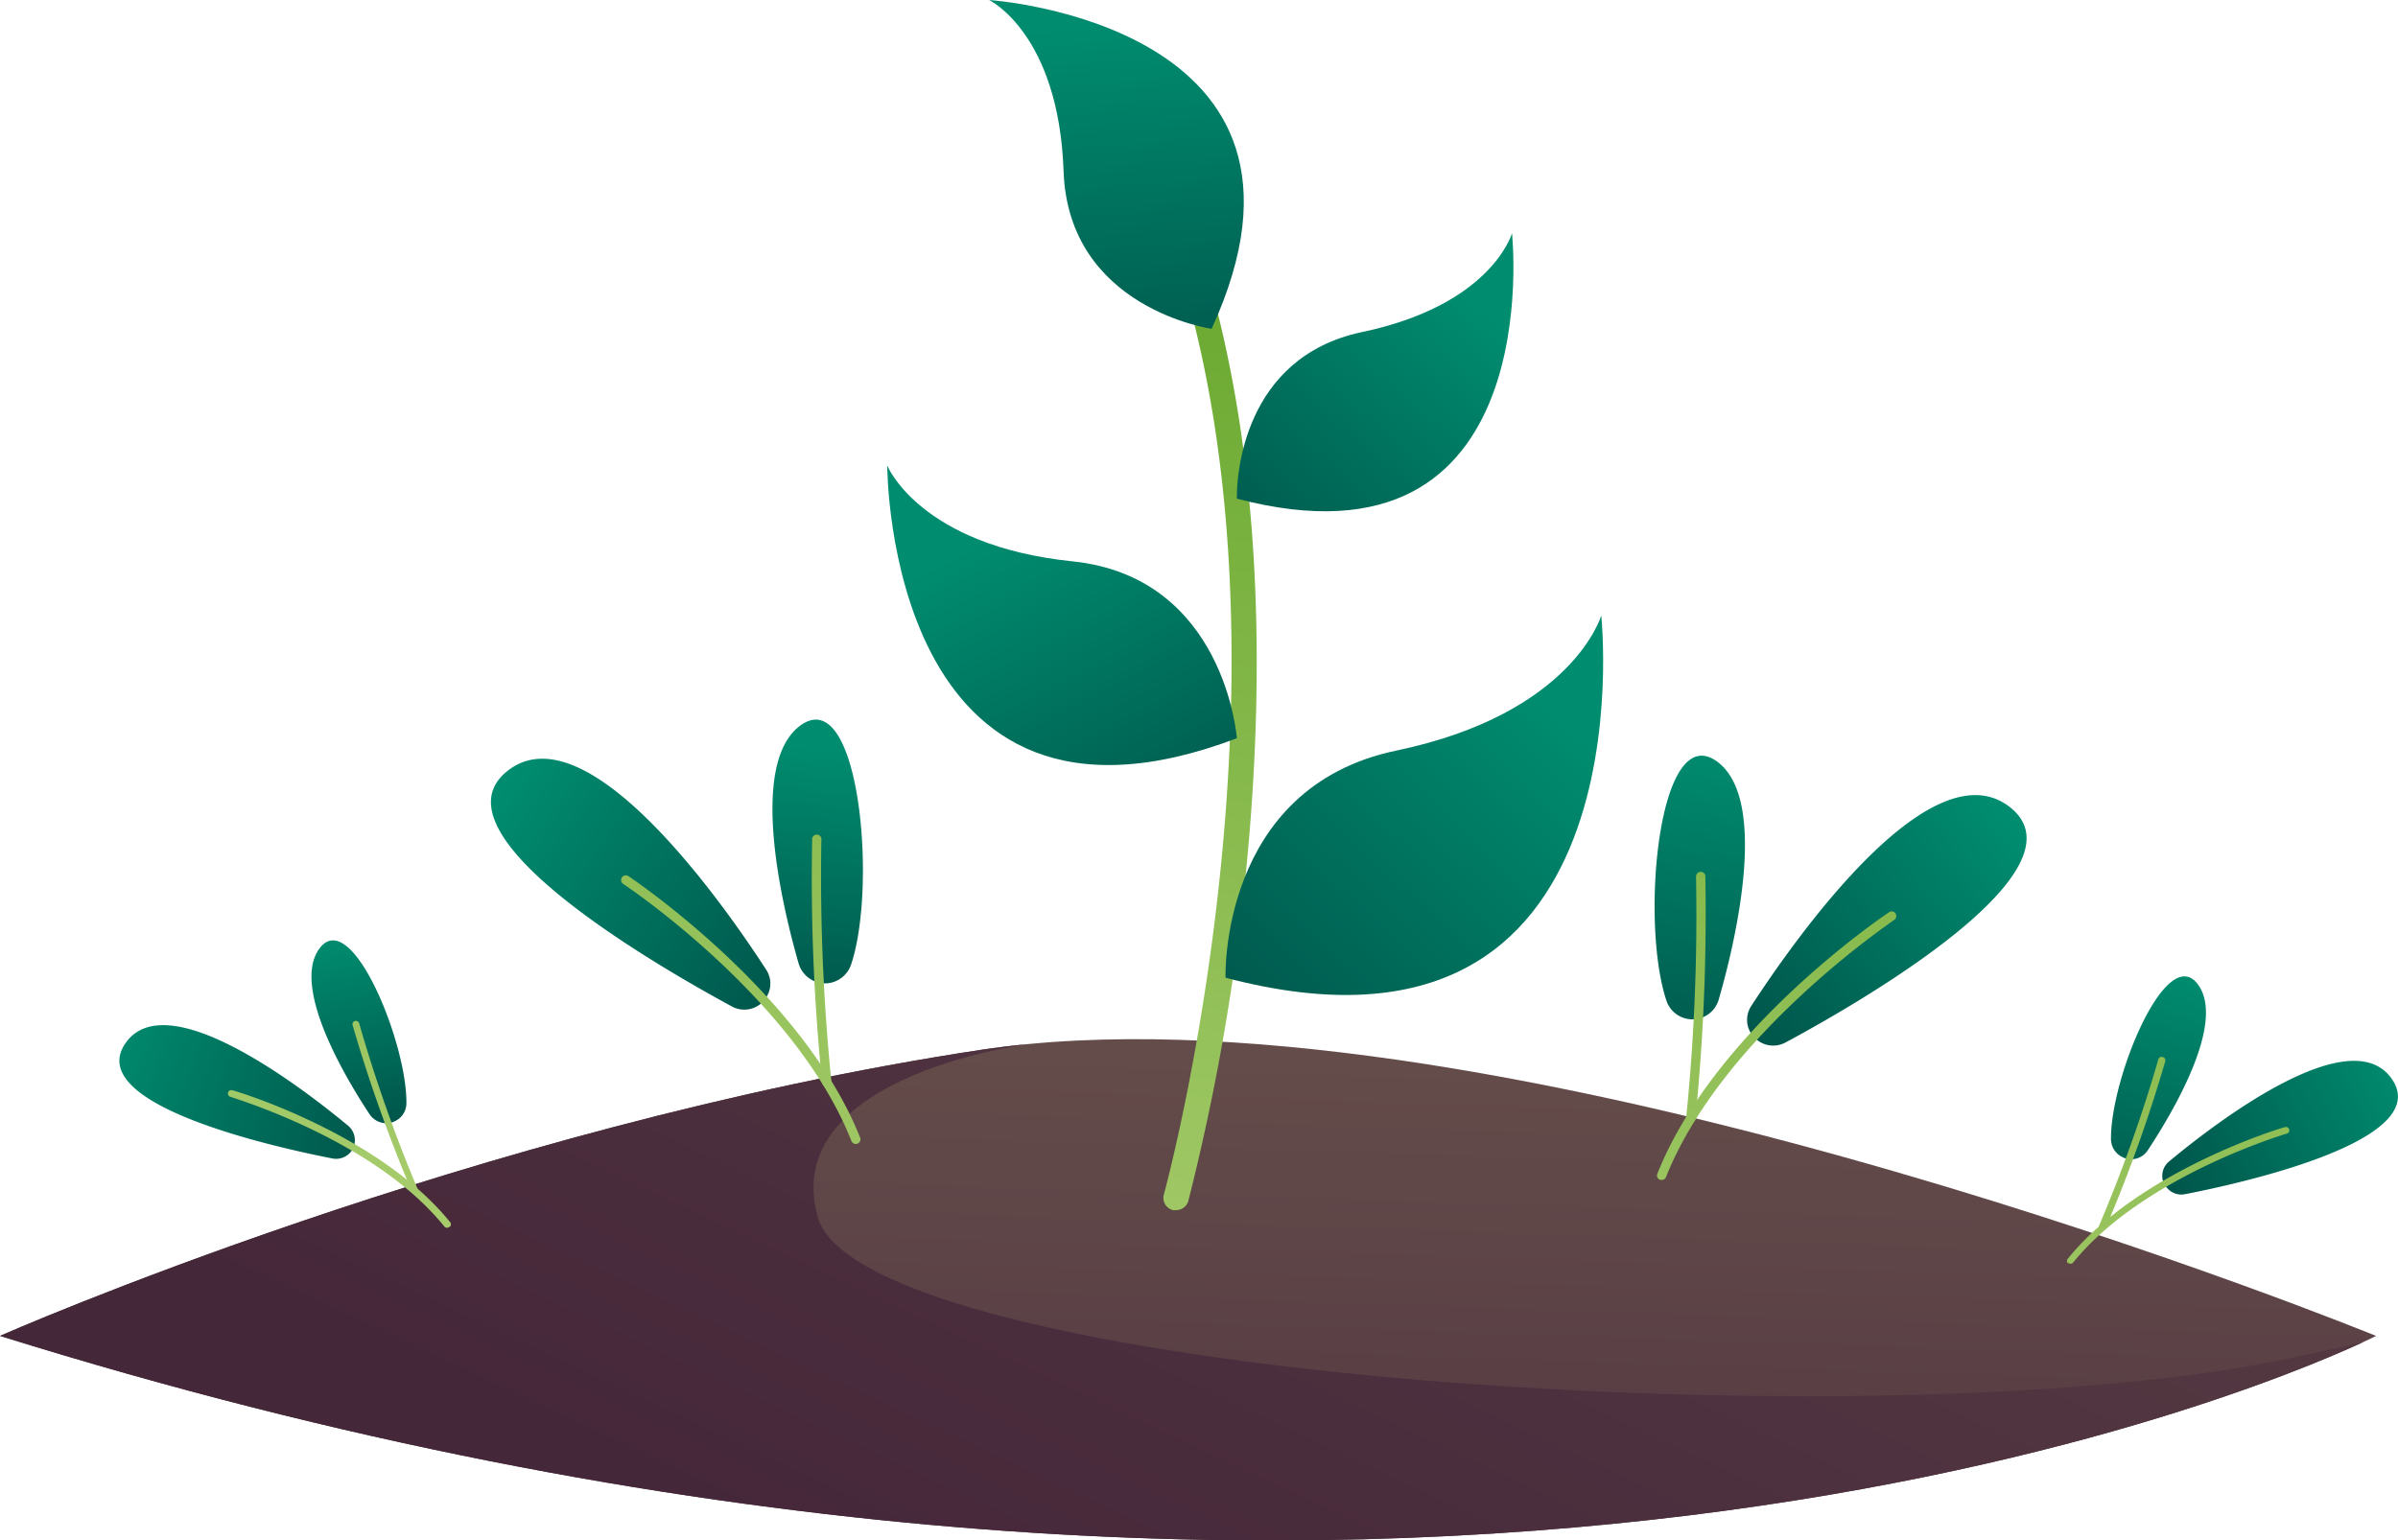 <svg xmlns="http://www.w3.org/2000/svg" xmlns:xlink="http://www.w3.org/1999/xlink" viewBox="0 0 190 122.09"><defs><style>.cls-1{fill:url(#Degradado_sin_nombre_147);}.cls-2{fill:url(#Degradado_sin_nombre_147-2);}.cls-3{fill:url(#Degradado_sin_nombre_97);}.cls-4{fill:url(#Degradado_sin_nombre_97-2);}.cls-5{fill:url(#Degradado_sin_nombre_155);}.cls-6{fill:url(#Degradado_sin_nombre_155-2);}.cls-7{fill:url(#Degradado_sin_nombre_97-3);}.cls-8{fill:url(#Degradado_sin_nombre_97-4);}.cls-9{fill:url(#Degradado_sin_nombre_155-3);}.cls-10{fill:url(#Degradado_sin_nombre_155-4);}.cls-11{fill:url(#Degradado_sin_nombre_97-5);}.cls-12{fill:url(#Degradado_sin_nombre_97-6);}.cls-13{fill:url(#Degradado_sin_nombre_155-5);}.cls-14{fill:url(#Degradado_sin_nombre_155-6);}.cls-15{fill:url(#Degradado_sin_nombre_97-7);}.cls-16{fill:url(#Degradado_sin_nombre_97-8);}.cls-17{fill:url(#Degradado_sin_nombre_155-7);}.cls-18{fill:url(#Degradado_sin_nombre_155-8);}.cls-19{fill:url(#Degradado_sin_nombre_155-9);}.cls-20{fill:url(#Degradado_sin_nombre_97-9);}.cls-21{fill:url(#Degradado_sin_nombre_97-10);}.cls-22{fill:url(#Degradado_sin_nombre_97-11);}.cls-23{fill:url(#Degradado_sin_nombre_97-12);}</style><linearGradient id="Degradado_sin_nombre_147" x1="94.87" y1="83.89" x2="92.38" y2="157.76" gradientUnits="userSpaceOnUse"><stop offset="0" stop-color="#644c4a"/><stop offset="1" stop-color="#45273a"/></linearGradient><linearGradient id="Degradado_sin_nombre_147-2" x1="143.05" y1="0.66" x2="81.61" y2="131.7" xlink:href="#Degradado_sin_nombre_147"/><linearGradient id="Degradado_sin_nombre_97" x1="63.17" y1="78.26" x2="39.85" y2="62.39" gradientUnits="userSpaceOnUse"><stop offset="0" stop-color="#00554b"/><stop offset="1" stop-color="#008c6f"/></linearGradient><linearGradient id="Degradado_sin_nombre_97-2" x1="63.37" y1="79.78" x2="65.62" y2="59.42" xlink:href="#Degradado_sin_nombre_97"/><linearGradient id="Degradado_sin_nombre_155" x1="55.3" y1="100.59" x2="73.77" y2="-11.28" gradientUnits="userSpaceOnUse"><stop offset="0" stop-color="#a7cc6c"/><stop offset="1" stop-color="#559d1c"/></linearGradient><linearGradient id="Degradado_sin_nombre_155-2" x1="60.93" y1="101.51" x2="79.39" y2="-10.35" xlink:href="#Degradado_sin_nombre_155"/><linearGradient id="Degradado_sin_nombre_97-3" x1="29.84" y1="90.75" x2="7.83" y2="82.35" xlink:href="#Degradado_sin_nombre_97"/><linearGradient id="Degradado_sin_nombre_97-4" x1="29.71" y1="89.21" x2="26.98" y2="74.18" xlink:href="#Degradado_sin_nombre_97"/><linearGradient id="Degradado_sin_nombre_155-3" x1="26.23" y1="95.79" x2="44.7" y2="-16.08" xlink:href="#Degradado_sin_nombre_155"/><linearGradient id="Degradado_sin_nombre_155-4" x1="29.11" y1="96.26" x2="47.58" y2="-15.6" xlink:href="#Degradado_sin_nombre_155"/><linearGradient id="Degradado_sin_nombre_97-5" x1="138.44" y1="81.88" x2="158.68" y2="64.84" xlink:href="#Degradado_sin_nombre_97"/><linearGradient id="Degradado_sin_nombre_97-6" x1="132.03" y1="85.13" x2="136.3" y2="59.2" xlink:href="#Degradado_sin_nombre_97"/><linearGradient id="Degradado_sin_nombre_155-5" x1="135.66" y1="113.85" x2="154.12" y2="1.99" xlink:href="#Degradado_sin_nombre_155"/><linearGradient id="Degradado_sin_nombre_155-6" x1="128.8" y1="112.72" x2="147.27" y2="0.85" xlink:href="#Degradado_sin_nombre_155"/><linearGradient id="Degradado_sin_nombre_97-7" x1="171.72" y1="94.23" x2="190.54" y2="84.82" xlink:href="#Degradado_sin_nombre_97"/><linearGradient id="Degradado_sin_nombre_97-8" x1="167.43" y1="96.92" x2="173.29" y2="77.21" xlink:href="#Degradado_sin_nombre_97"/><linearGradient id="Degradado_sin_nombre_155-7" x1="168.53" y1="119.28" x2="186.99" y2="7.41" xlink:href="#Degradado_sin_nombre_155"/><linearGradient id="Degradado_sin_nombre_155-8" x1="164.34" y1="118.59" x2="182.81" y2="6.72" xlink:href="#Degradado_sin_nombre_155"/><linearGradient id="Degradado_sin_nombre_155-9" x1="85.35" y1="105.55" x2="103.82" y2="-6.32" xlink:href="#Degradado_sin_nombre_155"/><linearGradient id="Degradado_sin_nombre_97-9" x1="93.55" y1="68.38" x2="79.7" y2="41.92" xlink:href="#Degradado_sin_nombre_97"/><linearGradient id="Degradado_sin_nombre_97-10" x1="90.33" y1="31.82" x2="88.02" y2="1.99" xlink:href="#Degradado_sin_nombre_97"/><linearGradient id="Degradado_sin_nombre_97-11" x1="97.86" y1="45.55" x2="116.32" y2="23.71" xlink:href="#Degradado_sin_nombre_97"/><linearGradient id="Degradado_sin_nombre_97-12" x1="97.75" y1="83" x2="122.97" y2="56.36" xlink:href="#Degradado_sin_nombre_97"/></defs><title>planten</title><g id="Laag_2" data-name="Laag 2"><g id="Laag_1-2" data-name="Laag 1"><path class="cls-1" d="M188.26,105.88s-.36.19-1.06.51c-9.24,4.28-78.57,33.39-187.2-.51,0,0,37.62-16.6,77.77-22.68q1.8-.27,3.69-.45h0C122.11,78.83,188.26,105.88,188.26,105.88Z"/><path class="cls-2" d="M187.2,106.39c-9.24,4.28-78.57,33.39-187.2-.51,0,0,37.62-16.6,77.77-22.68q1.8-.27,3.69-.45c-1.08.15-19.7,2.82-16.67,13.7,3.52,12.6,84.89,18.18,117.06,11.11Z"/><path class="cls-3" d="M60.27,79.56a2.05,2.05,0,0,1-2.26.22C52.88,77,33.51,66.07,40.34,61c6.31-4.66,17.07,10.77,20.35,15.83a2,2,0,0,1-.42,2.7Z"/><path class="cls-4" d="M65.58,77.93a2.19,2.19,0,0,1-2.3-1.56c-1.26-4.37-4-15.69.07-18.82,4.72-3.6,6.19,12.65,4.08,18.91a2.2,2.2,0,0,1-1.85,1.47Z"/><path class="cls-5" d="M67.92,90.65a.37.37,0,0,1-.46-.22C63,79.13,49.52,70.15,49.38,70.06a.37.37,0,0,1,.41-.62c.14.09,13.77,9.2,18.36,20.72a.37.37,0,0,1-.21.48Z"/><path class="cls-6" d="M65.62,86.12l-.07,0a.36.36,0,0,1-.41-.32,159.84,159.84,0,0,1-.79-19.22.37.37,0,1,1,.73,0,162.81,162.81,0,0,0,.79,19.12A.36.36,0,0,1,65.62,86.12Z"/><path class="cls-7" d="M27.88,91.18a1.51,1.51,0,0,1-1.53.64C22.19,91,6.36,87.59,10,82.6c3.38-4.6,14.19,3.81,17.57,6.61a1.5,1.5,0,0,1,.29,2Z"/><path class="cls-8" d="M31.21,88.9a1.59,1.59,0,0,1-1.93-.59c-1.82-2.76-6.19-10-4-13.09,2.51-3.53,7,7.45,6.92,12.26a1.57,1.57,0,0,1-1,1.42Z"/><path class="cls-9" d="M35.59,97.24a.27.27,0,0,1-.36,0C29.66,90.3,18.37,87,18.26,86.93a.27.27,0,0,1-.19-.34.27.27,0,0,1,.33-.18c.12,0,11.57,3.42,17.25,10.44a.28.28,0,0,1,0,.38Z"/><path class="cls-10" d="M33,94.59l0,0a.28.28,0,0,1-.36-.14,119,119,0,0,1-4.7-13.19.27.27,0,0,1,.18-.34.28.28,0,0,1,.34.19A116.25,116.25,0,0,0,33.1,94.26.25.25,0,0,1,33,94.59Z"/><path class="cls-11" d="M139.2,82.41a2.05,2.05,0,0,0,2.26.22c5.13-2.75,24.5-13.71,17.67-18.75-6.31-4.65-17.07,10.78-20.36,15.83a2,2,0,0,0,.43,2.7Z"/><path class="cls-12" d="M133.89,80.78a2.17,2.17,0,0,0,2.29-1.56c1.26-4.36,4-15.68-.06-18.81-4.72-3.6-6.19,12.65-4.08,18.91a2.16,2.16,0,0,0,1.85,1.46Z"/><path class="cls-13" d="M131.55,93.5a.36.36,0,0,0,.45-.21C136.51,82,150,73,150.08,72.91a.37.37,0,0,0,.11-.51.36.36,0,0,0-.51-.1c-.14.09-13.77,9.19-18.36,20.72a.36.36,0,0,0,.2.48Z"/><path class="cls-14" d="M133.85,89h.07a.36.36,0,0,0,.41-.32,162.15,162.15,0,0,0,.79-19.22.36.36,0,0,0-.38-.36.38.38,0,0,0-.36.38,159.19,159.19,0,0,1-.78,19.11A.38.38,0,0,0,133.85,89Z"/><path class="cls-15" d="M171.59,94a1.48,1.48,0,0,0,1.52.65c4.17-.81,20-4.24,16.34-9.22-3.38-4.6-14.2,3.8-17.57,6.61a1.47,1.47,0,0,0-.29,2Z"/><path class="cls-16" d="M168.25,91.75a1.56,1.56,0,0,0,1.93-.59c1.82-2.76,6.2-10,4-13.09-2.5-3.52-7,7.46-6.92,12.27a1.59,1.59,0,0,0,1,1.41Z"/><path class="cls-17" d="M163.87,100.09a.28.28,0,0,0,.37,0c5.57-6.88,16.86-10.22,17-10.26a.27.27,0,0,0-.15-.51c-.11,0-11.56,3.42-17.24,10.43a.27.27,0,0,0,0,.38Z"/><path class="cls-18" d="M166.45,97.44l.05,0a.26.26,0,0,0,.35-.14,117,117,0,0,0,4.71-13.19.27.27,0,0,0-.19-.33A.27.27,0,0,0,171,84a116.39,116.39,0,0,1-4.68,13.13A.27.27,0,0,0,166.45,97.44Z"/><path class="cls-19" d="M93.2,95.91a1.26,1.26,0,0,1-.27,0,1,1,0,0,1-.71-1.25c.12-.44,12-44.13,0-76.92a1,1,0,1,1,1.9-.69c6.36,17.47,6,37.8,4.63,51.77a177.64,177.64,0,0,1-4.6,26.38A1,1,0,0,1,93.2,95.91Z"/><path class="cls-20" d="M98,58.51C70.38,69,70.3,37.27,70.3,36.9c0,0,2.56,6.34,14.67,7.59S98,58.51,98,58.51Z"/><path class="cls-21" d="M96,26.06s-11.35-1.6-11.73-12.5S78.37,0,78.37,0,107.1,1.88,96,26.06Z"/><path class="cls-22" d="M98,39.52v-.2c0-1.5.45-11,9.91-13,10-2.1,11.78-7.49,11.89-7.83h0S122.79,46.06,98,39.52Z"/><path class="cls-23" d="M97.1,77.49s-.5-15.07,13.53-18,16.24-10.71,16.24-10.71S130.93,86.42,97.1,77.49Z"/></g></g></svg>